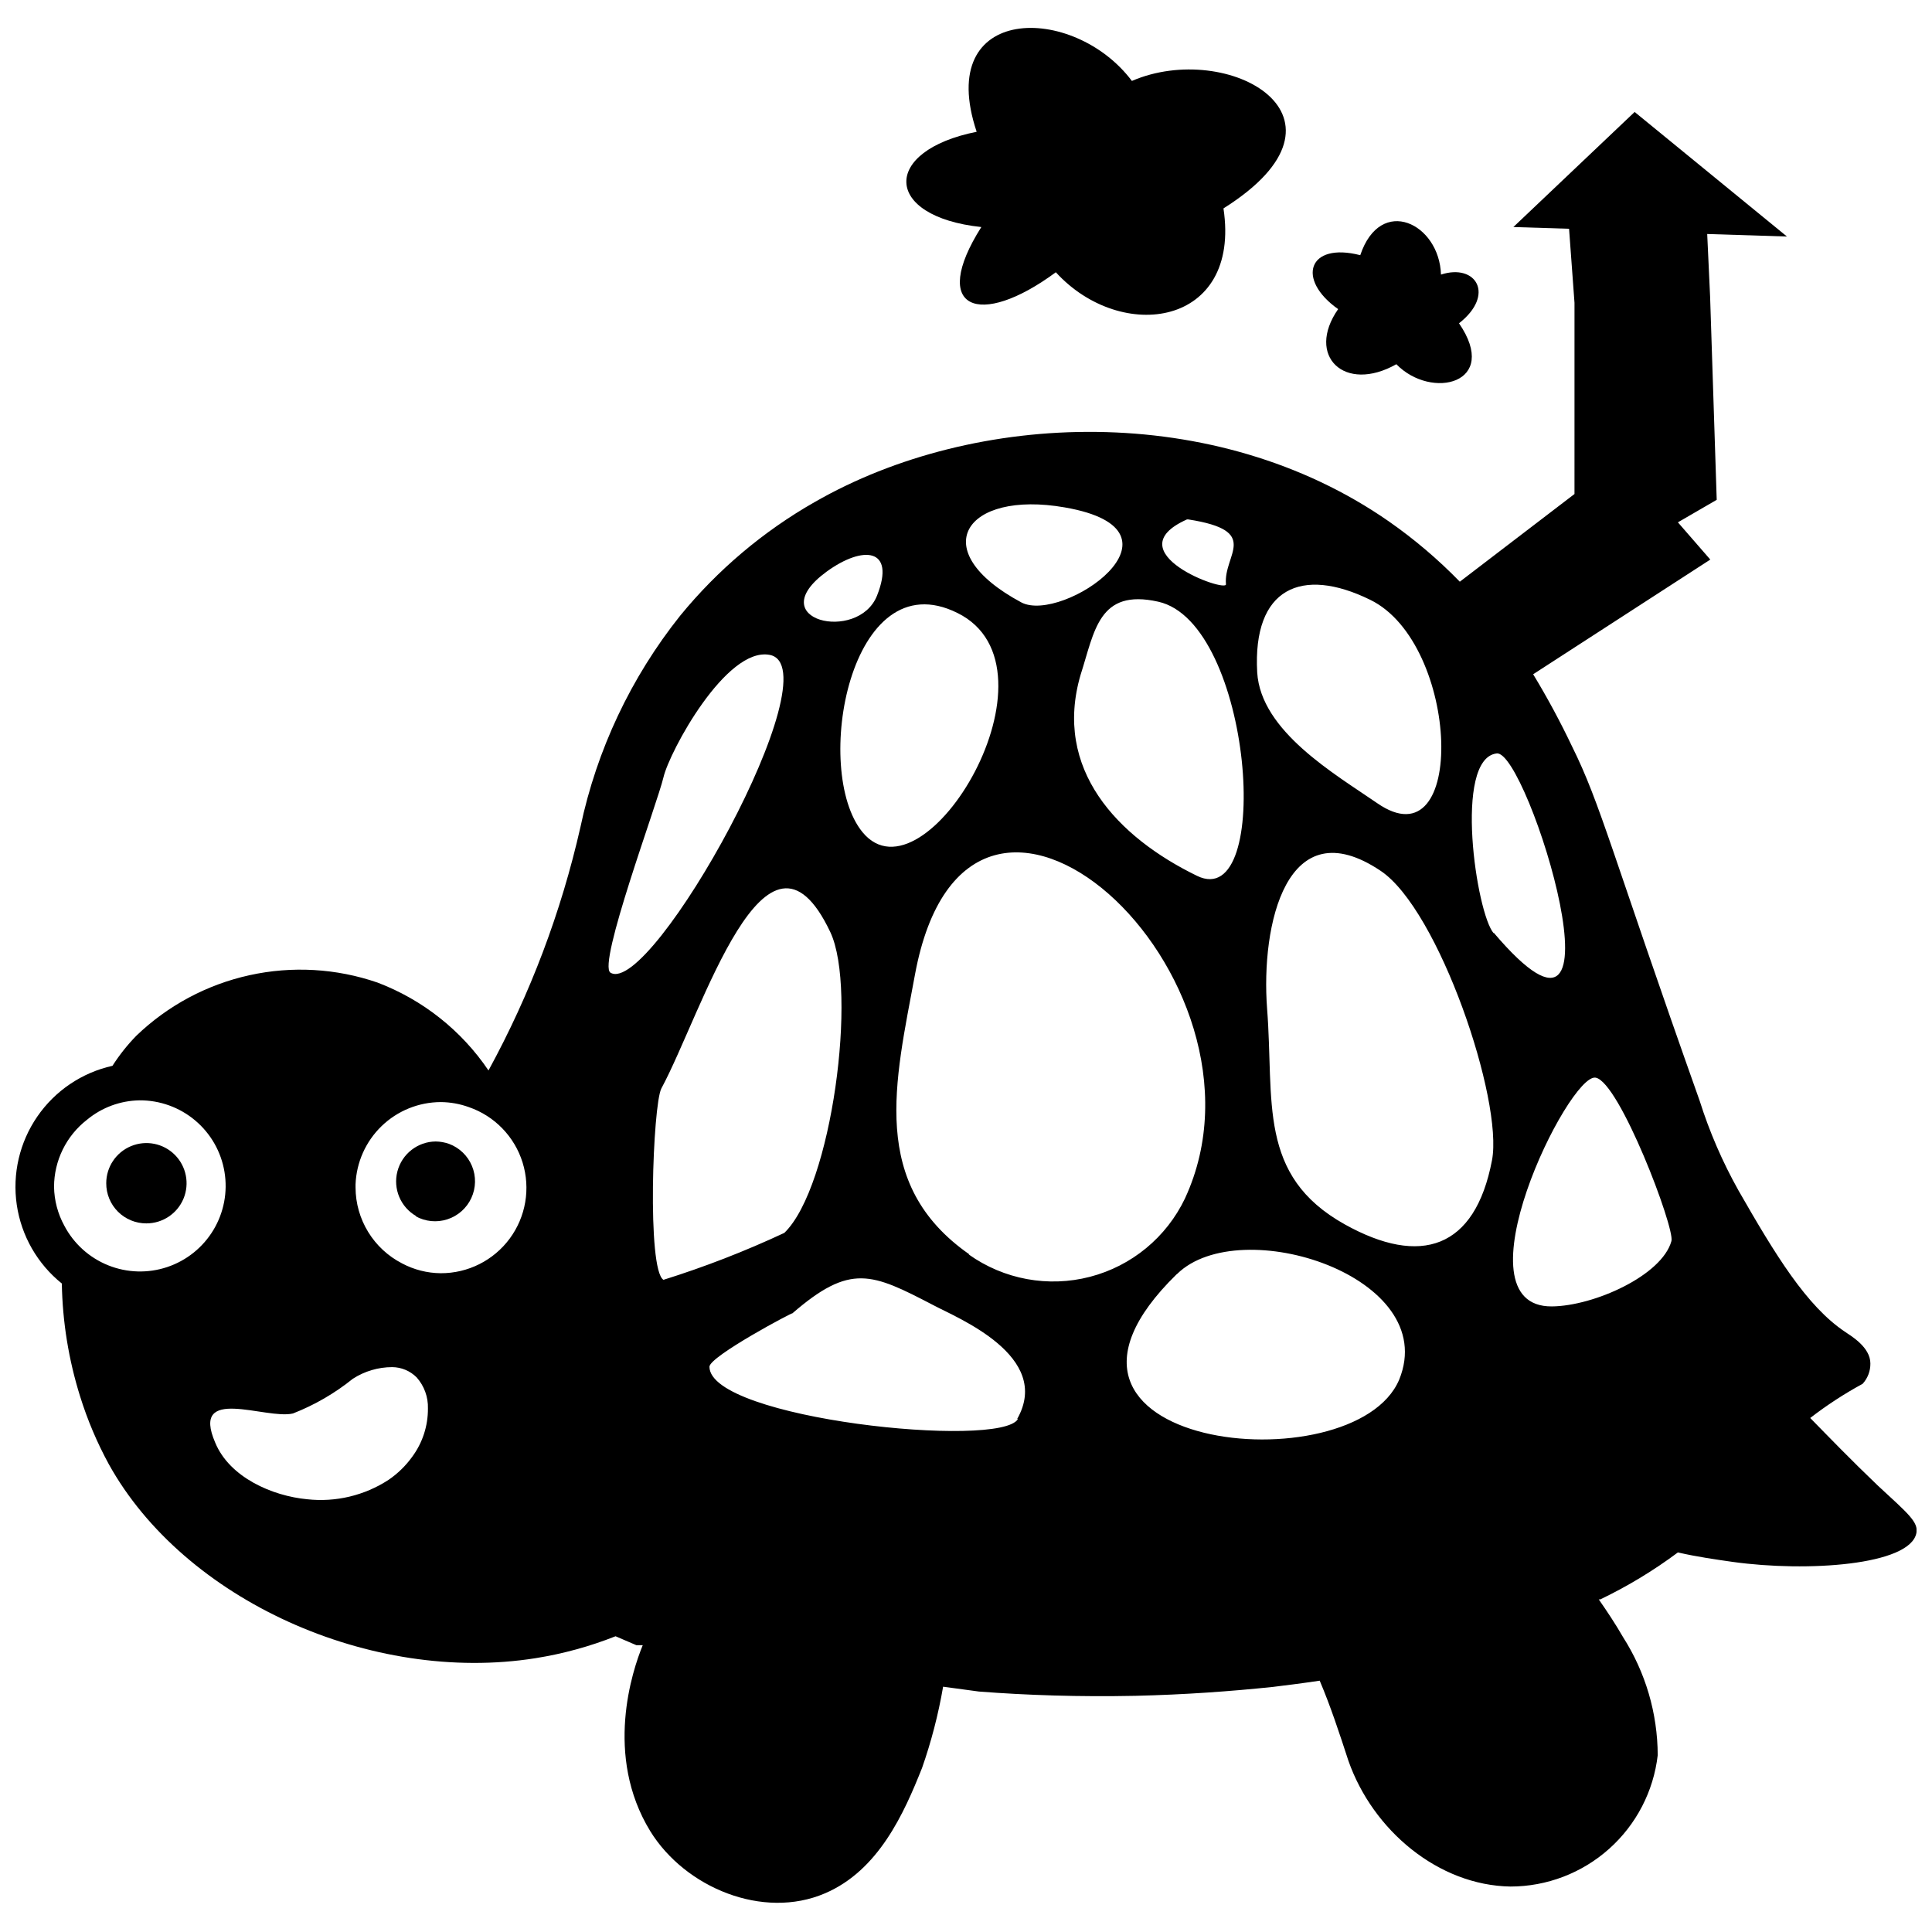 <?xml version="1.0" encoding="UTF-8"?>
<!-- Uploaded to: SVG Find, www.svgrepo.com, Generator: SVG Find Mixer Tools -->
<svg width="800px" height="800px" version="1.1" viewBox="144 144 512 512" xmlns="http://www.w3.org/2000/svg">
 <defs>
  <clipPath id="a">
   <path d="m148.09 173h503.81v476h-503.81z"/>
  </clipPath>
 </defs>
 <g clip-path="url(#a)">
  <path d="m312.64 579.99h1.695c-2.777 6.734-10.285 29.258 2.004 49.312 9.254 14.965 29.875 23.5 46.277 16.453 14.242-6.066 20.98-21.289 25.711-33.164h0.004c2.465-7.031 4.34-14.254 5.602-21.598l9.512 1.285c12.648 0.977 26.531 1.441 41.445 1.133 13.062-0.309 25.246-1.184 36.508-2.367 2.879-0.359 7.199-0.875 12.34-1.645 2.879 6.789 5.141 13.676 7.609 21.234 6.481 18.461 23.859 33.012 42.934 33.32h0.004c9.641-0.008 18.941-3.562 26.137-9.98 7.195-6.414 11.781-15.25 12.891-24.828-0.035-11.102-3.227-21.961-9.203-31.316-1.953-3.394-4.164-6.734-6.426-9.977h0.41v0.004c7.242-3.477 14.129-7.644 20.566-12.445 5.141 1.184 10.285 1.902 14.602 2.519 19.695 2.727 46.844 0.875 48.59-7.609 0.617-2.93-2.109-5.141-10.285-12.699-7.098-6.789-12.855-12.754-17.844-17.844h0.008c4.375-3.383 9.02-6.41 13.883-9.051 1.348-1.473 2.086-3.402 2.055-5.398 0-4.32-5.141-7.301-6.633-8.328-10.285-6.84-18.613-20.566-28.332-37.535v-0.004c-4.231-7.547-7.676-15.508-10.281-23.754-23.398-65.922-26.176-78.52-33.836-93.945-3.106-6.527-6.535-12.895-10.285-19.078l46.945-30.391-8.586-9.871 10.285-5.965-1.75-53.836-0.77-16.609 21.133 0.668-40.363-33.008-32.137 30.492 14.758 0.461 1.441 19.641-0.004 50.652-30.391 23.242 0.004-0.004c-5.754-5.914-12.055-11.27-18.82-15.988-45.969-31.984-109.68-29.516-152.1-5.141l-0.004-0.004c-13.645 7.766-25.742 17.98-35.684 30.133-13.043 16.355-22.094 35.531-26.43 55.996-5.102 22.535-13.301 44.254-24.375 64.531-7.168-10.609-17.441-18.746-29.41-23.293-10.918-3.762-22.664-4.438-33.941-1.949-11.277 2.484-21.648 8.035-29.973 16.039-2.375 2.434-4.492 5.106-6.324 7.969-8.098 1.805-15.215 6.606-19.918 13.441-4.703 6.832-6.648 15.195-5.445 23.402 1.207 8.207 5.473 15.656 11.941 20.852 0.176 10.137 1.805 20.195 4.832 29.875 1.941 6.234 4.488 12.262 7.613 17.996 19.949 35.992 69.52 58.359 113.12 51.418h-0.004c7.254-1.156 14.359-3.106 21.184-5.809m-140.07-136.88c3.926-3.254 8.84-5.066 13.938-5.144 5.391-0.027 10.613 1.863 14.734 5.336 4.125 3.473 6.875 8.301 7.758 13.621 0.887 5.316-0.152 10.773-2.93 15.395-2.773 4.621-7.106 8.102-12.215 9.82-5.109 1.719-10.664 1.559-15.668-0.449s-9.125-5.731-11.633-10.504c-1.73-3.156-2.664-6.688-2.723-10.285 0.012-6.961 3.238-13.523 8.738-17.789zm71.164 17.379v-0.258c0.227-5.844 2.703-11.375 6.906-15.438 4.207-4.062 9.82-6.344 15.668-6.363 2.543 0.016 5.066 0.469 7.457 1.336 6.812 2.348 12.098 7.801 14.238 14.68 2.137 6.883 0.867 14.371-3.418 20.164-4.285 5.793-11.07 9.199-18.277 9.172-3.59-0.031-7.117-0.93-10.281-2.621-3.688-1.902-6.781-4.773-8.949-8.312-2.168-3.535-3.324-7.598-3.344-11.742v-0.617zm8.742 78.055c-6.371 4.152-13.984 5.969-21.543 5.141-9.309-0.875-20.566-5.809-24.371-14.965-6.684-15.426 13.473-6.066 20.566-7.766v0.004c5.734-2.238 11.094-5.344 15.887-9.203 3.113-2.012 6.734-3.082 10.438-3.086 2.434 0.02 4.762 1 6.481 2.727 2.004 2.262 3.07 5.203 2.981 8.227 0.035 4.606-1.426 9.098-4.164 12.805-1.719 2.387-3.84 4.457-6.273 6.117zm319.88-106.59c6.324 1.078 21.031 39.852 20.105 43.297-2.519 9.152-20.566 17.227-31.676 17.328-25.965 0.207 4.422-61.809 11.57-60.625zm-66.484 38.875c-23.191-12.957-18.664-32.652-20.566-57.129-1.695-22.215 5.141-53.27 30.082-36.559 15.426 10.285 32.547 60.828 29.516 76.719-4.481 23.496-18.926 28.176-39.031 16.969zm39.492-77.129c-4.578-5.141-10.746-46.277 0.77-47.664 8.176-1.188 36.816 91.781-0.773 47.508zm-32.758-88.391c23.91 11.621 25.711 70.445 1.852 53.887-11.105-7.66-30.852-19.023-31.777-34.656-1.234-22.367 11.773-28.129 29.926-19.23zm-48.539-21.289h0.359c19.488 3.035 9.254 9.309 9.977 17.176 0.254 2.363-29.773-8.484-10.336-17.176zm-7.609 21.801c24.988 5.555 30.594 82.527 10.285 72.656-21.133-10.285-38.203-28.281-30.852-53.32 3.699-11.469 4.727-22.883 20.566-19.336zm-24.785-24.988c35.582 6.172-0.617 30.852-11.465 25.195-25.766-13.781-14.965-29.824 11.465-25.195zm-28.434 27.973c29.465 14.551-8.691 78.105-25.145 58.105-13.422-16.301-3.394-72.297 25.141-58.105zm-34.66-10.953c9.617-6.992 18.355-6.324 13.367 6.324-4.984 12.648-30.953 6.531-13.367-6.324zm0.977 95.539c7.25 15.426 0.41 67.516-12.188 79.699h0.004c-10.391 4.856-21.094 9.012-32.035 12.441-4.422-2.621-2.828-46.277-0.566-50.699 10.852-20.105 27.766-77.438 44.785-41.441zm-58.258 10.746c-3.547-2.109 12.445-44.941 14.039-51.781 1.594-6.84 16.609-34.605 28.125-32.445 17.277 3.238-31.363 90.703-42.164 84.227zm107.98 118.27c-4.523 8.02-81.656 0-81.758-13.832 0-2.777 22.676-14.809 21.957-14.141 15.426-13.367 21.031-10.695 37.434-2.16 6.121 3.289 31.625 13.422 22.164 30.133zm-12.855-43.605c-26.688-18.613-19.695-45.711-14.449-74.094 14.293-77.438 98.777 0.516 71.574 59.234h0.004c-4.914 10.312-14.141 17.926-25.203 20.793-11.059 2.867-22.82 0.695-32.129-5.934zm55.07 5.141c16.711-16.301 69.93 0.719 58.824 28.023-11.926 28.387-106.39 18.461-59.027-27.867z"/>
 </g>
 <path d="m498.62 225.92c-8.637 12.391 1.695 22.367 15.426 14.602 9.309 9.562 27.562 5.141 16.609-10.848 9.668-7.559 4.523-15.941-4.781-12.906-0.41-13.523-15.992-21.184-21.391-5.141-13.832-3.551-17.02 6.426-5.863 14.293z"/>
 <path d="m404.06 204.17c-13.832 21.852-0.566 26.996 19.746 11.98 17.379 19.023 49.156 14.348 44.426-16.918 38.41-24.168 1.184-44.785-24.27-33.781-15.426-20.566-52.5-20.566-41.137 13.473-25.25 5.035-24.836 22.469 1.234 25.246z"/>
 <path d="m182.8 468.21c4.305 0 8.188-2.594 9.836-6.57 1.645-3.977 0.734-8.555-2.309-11.602-3.043-3.043-7.621-3.953-11.598-2.305-3.981 1.645-6.574 5.527-6.574 9.832-0.012 2.828 1.105 5.543 3.106 7.543 1.996 1.996 4.715 3.113 7.539 3.102z"/>
 <path d="m254.12 466.3c2.578 1.441 5.637 1.742 8.445 0.828 2.809-0.914 5.109-2.957 6.344-5.637 1.238-2.684 1.301-5.758 0.172-8.484-1.129-2.731-3.348-4.863-6.117-5.887-1.125-0.387-2.305-0.598-3.496-0.617-4.789 0.043-8.949 3.297-10.152 7.93s0.852 9.496 5.012 11.867z"/>
</svg>